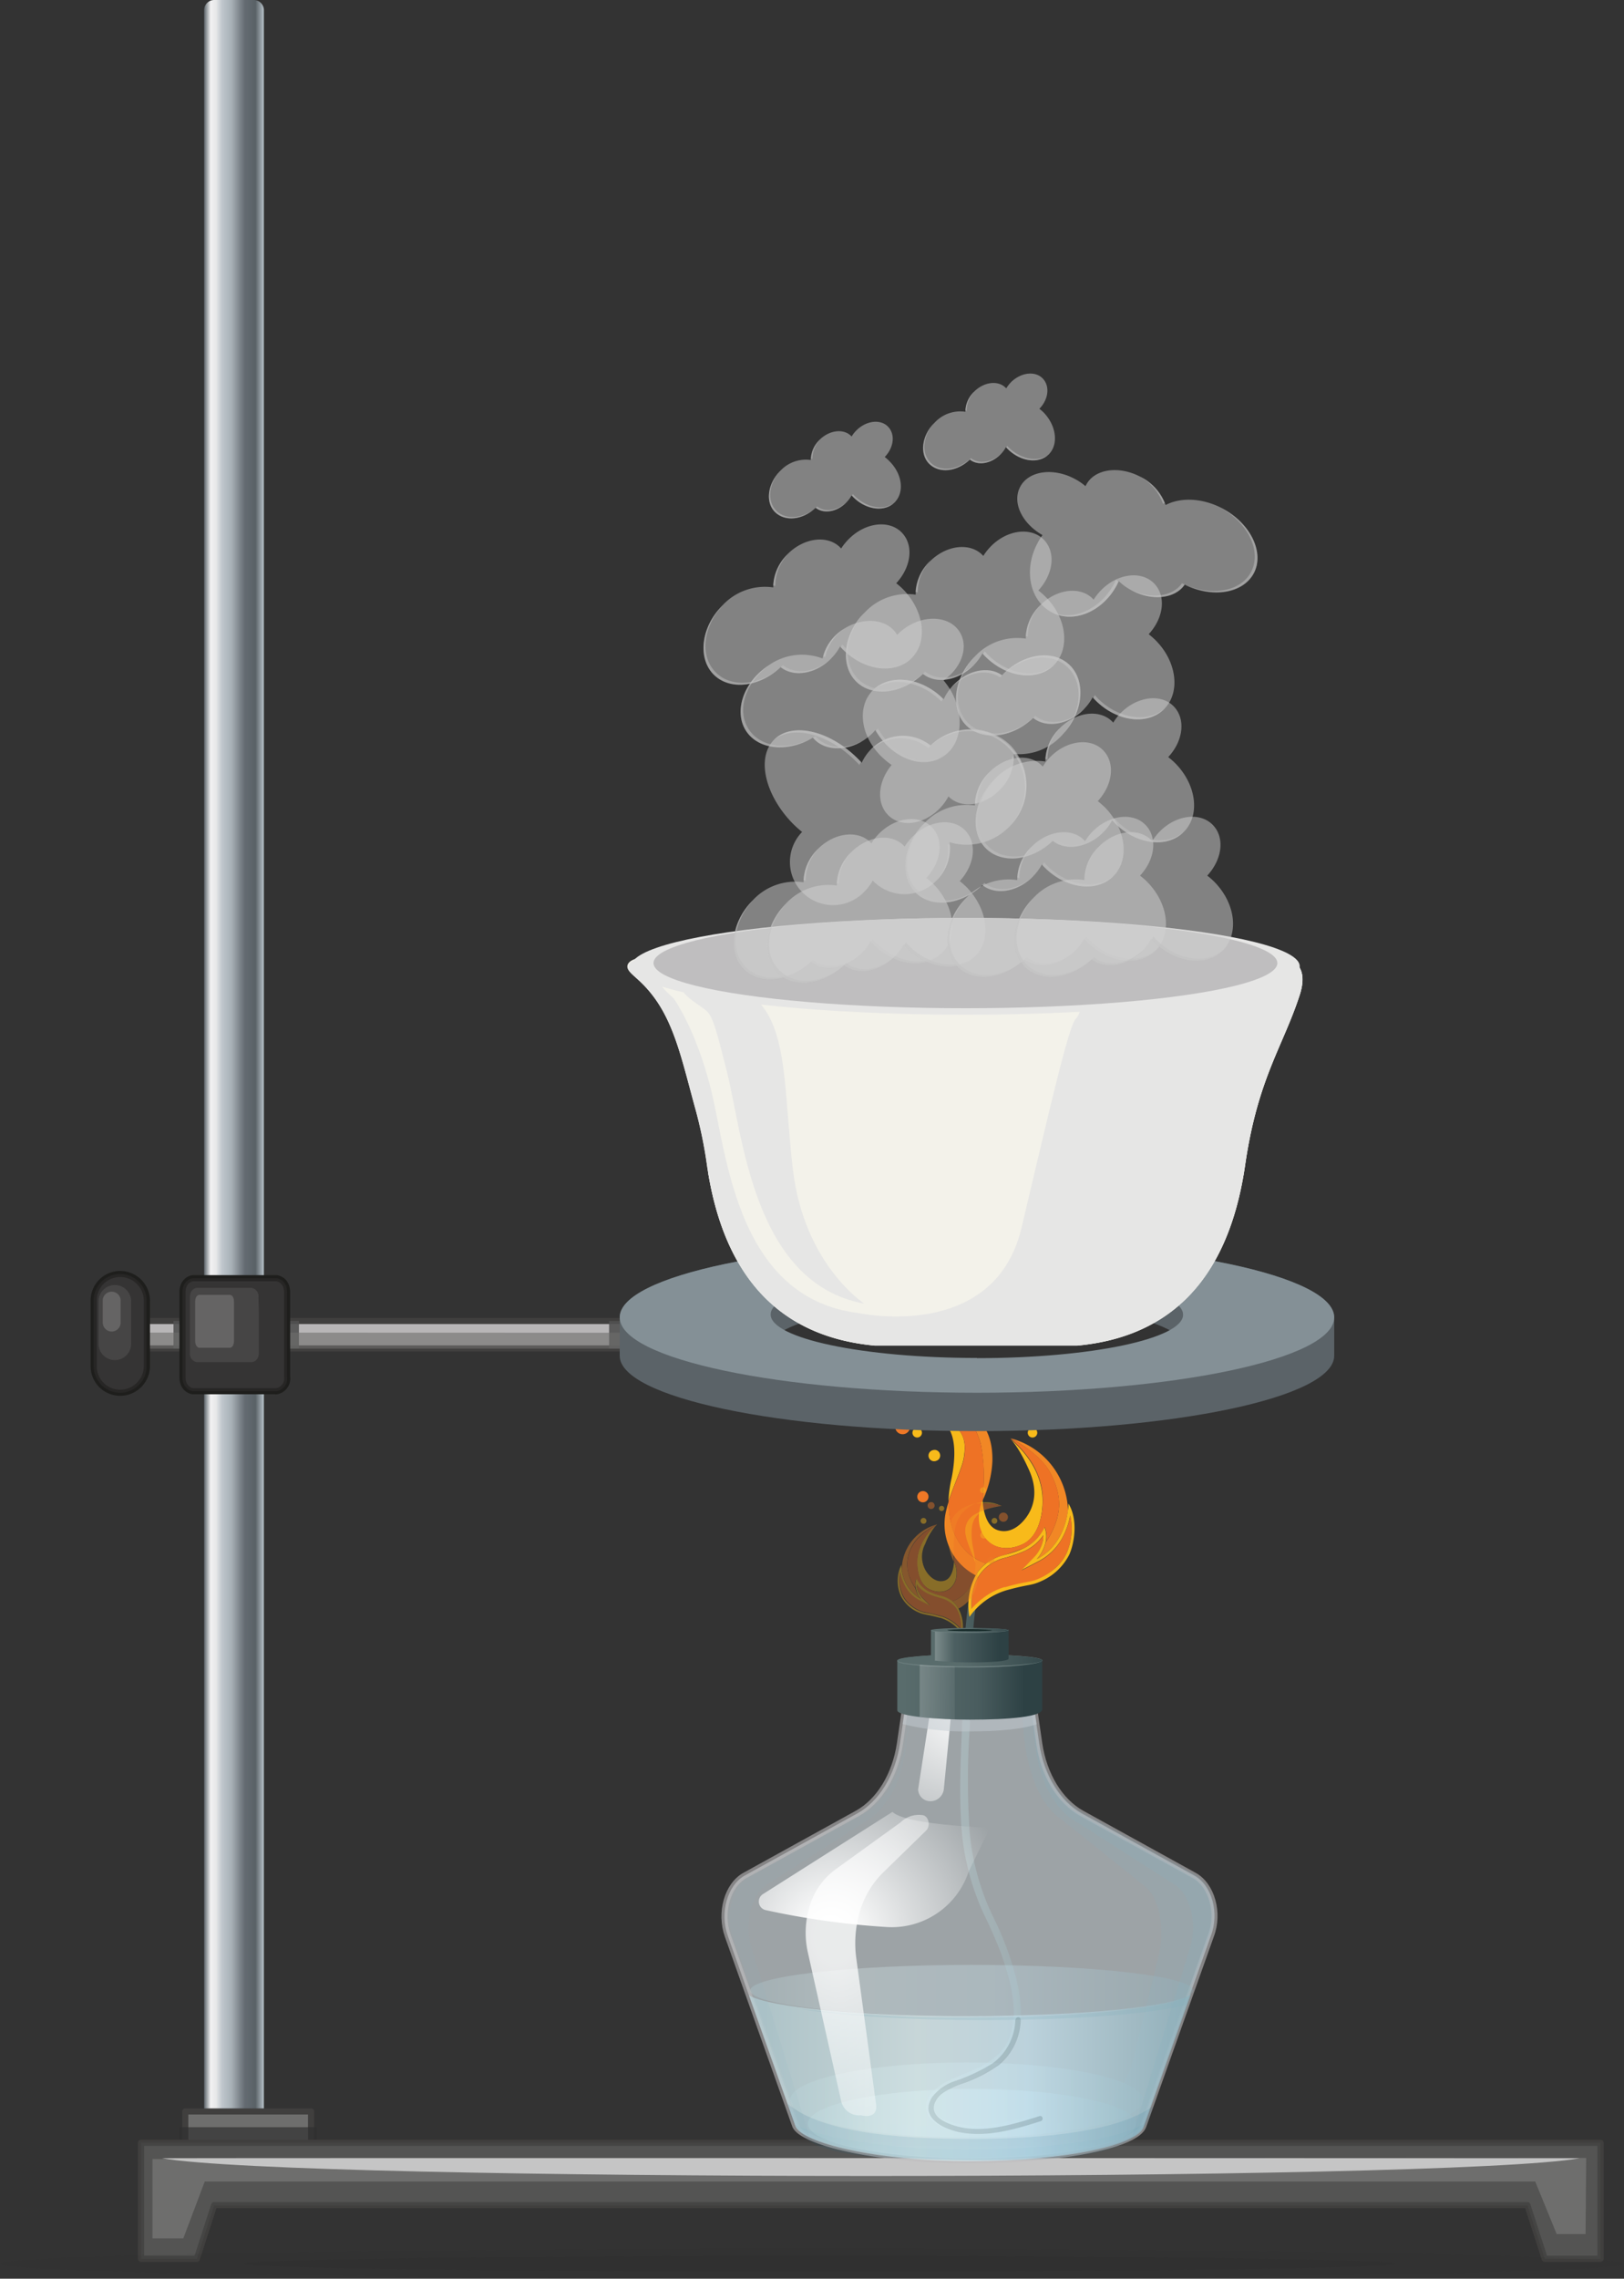 <svg xmlns="http://www.w3.org/2000/svg" xmlns:xlink="http://www.w3.org/1999/xlink" width="1354.998" height="1900" viewBox="0 0 1354.998 1900">
  <rect x="0" y="0" width="1354.998" height="1900" fill="#333333" stroke="none"/>
  <defs>
    <style>
      .a {
        fill: url(#a);
      }

      .ar, .b {
        fill: #6e6e6d;
      }

      .ap, .b {
        stroke: #403f3e;
      }

      .ap, .b, .j {
        stroke-linecap: round;
        stroke-linejoin: round;
      }

      .ap, .as, .b, .j {
        stroke-width: 5.088px;
      }

      .c {
        fill: #2f2f2f;
      }

      .c, .d, .v {
        opacity: 0.68;
      }

      .ac, .af, .ai, .aq, .ar, .at, .au, .ba, .bb, .c, .d, .e, .f, .g, .j, .k, .m, .s, .t, .u, .v, .w, .x, .z {
        isolation: isolate;
      }

      .d {
        fill: #494847;
      }

      .e {
        fill: #fff;
      }

      .ar, .e, .j {
        opacity: 0.6;
      }

      .f, .g {
        fill: #231f20;
      }

      .f {
        opacity: 0.05;
      }

      .an, .g {
        opacity: 0.1;
      }

      .h {
        fill: none;
      }

      .i {
        fill: url(#b);
      }

      .j {
        fill: #e4eef3;
        stroke: #bebdbe;
      }

      .k, .w, .x {
        fill: #87b1bf;
      }

      .k, .m, .y {
        opacity: 0.18;
      }

      .l, .z {
        opacity: 0.78;
      }

      .m {
        fill: #037b97;
      }

      .n {
        fill: #f18725;
      }

      .o {
        fill: #f8ba1a;
      }

      .p {
        fill: #ee7225;
      }

      .q {
        fill: #ef7826;
      }

      .r {
        opacity: 0.43;
      }

      .s {
        opacity: 0.31;
        fill: url(#c);
      }

      .ac, .ba, .bb, .t, .x {
        opacity: 0.5;
      }

      .t {
        fill: url(#d);
      }

      .u {
        opacity: 0.3;
        fill: url(#e);
      }

      .v {
        fill: url(#f);
      }

      .w {
        opacity: 0.25;
      }

      .z {
        fill: url(#g);
      }

      .aa {
        fill: url(#h);
      }

      .ab {
        fill: url(#i);
      }

      .ac {
        fill: #c4cdd2;
      }

      .ad {
        fill: url(#j);
      }

      .ae {
        fill: #6e8080;
      }

      .af, .ai, .al {
        opacity: 0.2;
      }

      .af {
        fill: url(#k);
      }

      .ag {
        fill: url(#l);
      }

      .ah {
        fill: url(#m);
      }

      .ai {
        fill: url(#n);
      }

      .aj {
        fill: url(#o);
      }

      .ak {
        fill: #172b2a;
      }

      .am {
        fill: url(#p);
      }

      .ao {
        fill: #0c5f80;
      }

      .ap {
        fill: #b8b6b7;
      }

      .aq {
        fill: #515151;
        opacity: 0.9;
      }

      .as {
        fill: #464545;
        stroke: #1e1e1c;
        stroke-miterlimit: 10;
      }

      .at {
        fill: #777676;
      }

      .at, .au {
        opacity: 0.64;
      }

      .au {
        fill: #2c2b2b;
      }

      .av {
        fill: #5b6368;
      }

      .aw {
        fill: #849096;
      }

      .ax {
        fill: #f3f2ea;
      }

      .ay {
        fill: #e6e6e5;
      }

      .az {
        fill: #bfbebf;
      }

      .ba {
        fill: #b0b0b0;
      }

      .bb {
        fill: #d2d2d2;
      }
    </style>
    <linearGradient id="a" x1="83.65" y1="4253.754" x2="133.515" y2="4253.754" gradientTransform="translate(86.655 -3364.479)" gradientUnits="userSpaceOnUse">
      <stop offset="0" stop-color="#5c646a"/>
      <stop offset="0.11" stop-color="#f1f1f2"/>
      <stop offset="0.2" stop-color="#e7e8e9"/>
      <stop offset="0.3" stop-color="#bfc6cc"/>
      <stop offset="0.46" stop-color="#a7b0b6"/>
      <stop offset="0.68" stop-color="#646b72"/>
      <stop offset="0.86" stop-color="#596166"/>
      <stop offset="1" stop-color="#b6c1c8"/>
    </linearGradient>
    <linearGradient id="b" x1="774.79" y1="5058.936" x2="867.55" y2="5058.936" gradientTransform="translate(0.006 -3508.017)" gradientUnits="userSpaceOnUse">
      <stop offset="0.04" stop-color="#596c6c"/>
      <stop offset="0.99" stop-color="#2d4144"/>
    </linearGradient>
    <linearGradient id="c" x1="659.286" y1="5259.1" x2="953.695" y2="5259.1" gradientTransform="translate(0.006 -3508.017)" gradientUnits="userSpaceOnUse">
      <stop offset="0.04" stop-color="#b7d3d8"/>
      <stop offset="0.2" stop-color="#dbeef0"/>
      <stop offset="0.55" stop-color="#cae8f5"/>
      <stop offset="1" stop-color="#8eb2bd"/>
    </linearGradient>
    <linearGradient id="d" x1="674.042" y1="5278.894" x2="947.793" y2="5278.894" xlink:href="#c"/>
    <linearGradient id="e" x1="625.906" y1="5167.816" x2="995.521" y2="5167.816" xlink:href="#c"/>
    <linearGradient id="f" x1="624.99" y1="5240.375" x2="993.791" y2="5240.375" gradientTransform="translate(0.006 -3508.017)" gradientUnits="userSpaceOnUse">
      <stop offset="0.04" stop-color="#b7d3d8"/>
      <stop offset="0.38" stop-color="#dbeef0"/>
      <stop offset="0.63" stop-color="#cae8f5"/>
      <stop offset="1" stop-color="#8eb2bd"/>
    </linearGradient>
    <radialGradient id="g" cx="-1732.566" cy="5123.191" r="275.99" gradientTransform="translate(2082.819 -3508.017) scale(0.8 1)" gradientUnits="userSpaceOnUse">
      <stop offset="0.08" stop-color="#fff"/>
      <stop offset="1" stop-color="#fff" stop-opacity="0"/>
    </radialGradient>
    <radialGradient id="h" cx="785.781" cy="4987.051" fx="819.007" r="139.928" gradientTransform="translate(0.006 -3920.381) scale(1 1.07)" xlink:href="#g"/>
    <radialGradient id="i" cx="693.021" cy="5121.258" r="158.094" gradientTransform="translate(0.006 -3508.017)" xlink:href="#g"/>
    <linearGradient id="j" x1="748.687" y1="4917.242" x2="869.65" y2="4917.242" gradientTransform="translate(0.006 -3508.017)" gradientUnits="userSpaceOnUse">
      <stop offset="0.04" stop-color="#596c6c"/>
      <stop offset="0.55" stop-color="#4a5d5f"/>
      <stop offset="0.88" stop-color="#2d4144"/>
    </linearGradient>
    <linearGradient id="k" x1="762.833" y1="4916.95" x2="811.426" y2="4918.324" gradientTransform="translate(0.006 -3508.017)" xlink:href="#g"/>
    <linearGradient id="l" x1="799.367" y1="4892.082" x2="886.886" y2="4896.153" xlink:href="#b"/>
    <linearGradient id="m" x1="776.775" y1="4880.759" x2="841.549" y2="4880.759" gradientTransform="translate(0.006 -3508.017)" gradientUnits="userSpaceOnUse">
      <stop offset="0.04" stop-color="#596c6c"/>
      <stop offset="0.35" stop-color="#4a5d5f"/>
      <stop offset="0.88" stop-color="#2d4144"/>
    </linearGradient>
    <linearGradient id="n" x1="780.031" y1="4880.657" x2="796.161" y2="4880.657" gradientTransform="translate(0.006 -3508.017)" xlink:href="#g"/>
    <linearGradient id="o" x1="803.946" y1="4867.056" x2="850.758" y2="4869.245" xlink:href="#b"/>
    <linearGradient id="p" x1="775.655" y1="5238.75" x2="867.906" y2="5238.75" xlink:href="#b"/>
  </defs>
  <title>YCUZD_230920_3954_iztvaicēšanaAsset 1</title>
  <g>
    <path class="a" d="M220.168,8.446v1770H170.3V8.446A8.447,8.447,0,0,1,178.75,0h32.972a8.446,8.446,0,0,1,8.446,8.446Z"/>
    <rect class="b" x="154.581" y="1760.531" width="104.97" height="35.77"/>
    <rect class="c" x="149.645" y="1773.659" width="114.842" height="22.643"/>
    <polygon class="b" points="1335.358 1786.736 117.742 1786.736 117.742 1883.362 164.198 1883.362 178.648 1838.636 217.421 1838.636 388.335 1838.636 1274.452 1838.636 1288.902 1883.362 1335.358 1883.362 1335.358 1786.736"/>
    <polygon class="b" points="1335.358 1786.736 117.742 1786.736 117.742 1883.362 164.198 1883.362 178.648 1838.636 217.421 1838.636 388.335 1838.636 1274.452 1838.636 1288.902 1883.362 1335.358 1883.362 1335.358 1786.736"/>
    <path class="d" d="M117.742,1786.736v96.676h46.506l14.4-44.573h1095.8l14.45,44.573h46.456v-96.676Zm1205.2,76.069h-24.119l-17.91-43.861H170.863l-17.91,47.423H127.206V1800.22l1196.245-.916Z"/>
    <path class="e" d="M135.144,1799.558c-2.646-.458,1182.863,0,1182.863,0C1206.371,1819.3,246.729,1819.3,135.144,1799.558Z"/>
    <g>
      <ellipse class="f" cx="677.499" cy="1887.534" rx="677.499" ry="12.466"/>
      <ellipse class="g" cx="684.012" cy="1887.534" rx="480.737" ry="6.564"/>
    </g>
    <g>
      <rect class="h" x="452.752" y="1018.106" width="712.863" height="825.262"/>
      <path class="i" d="M810,1324.876c-6.564,33.888-5.8,68.335-6.869,102.732-.916,28.952-2.9,57.7-1.425,86.5a209.787,209.787,0,0,0,19.336,82.226,343.945,343.945,0,0,1,14.806,34.142c6.768,19.59,13.382,42.69,7.989,63.45-6.564,25.441-30.937,31.14-51.849,40.706-11.347,5.088-26.663,18.114-15.926,31.445,8.955,11.093,27.578,13.332,40.705,13.026a185.475,185.475,0,0,0,50.883-10.685c3.969-1.272,2.29-7.531-1.73-6.259a193.316,193.316,0,0,1-45.794,10.177c-10.584.661-48.7-2.035-39.994-20.353,3.867-8.192,13.891-11.55,21.727-14.6,21.116-8.294,41.978-18.063,47.931-42.131,4.478-18.216.56-37.856-4.63-55.462a265.674,265.674,0,0,0-15.621-39.688,203.52,203.52,0,0,1-20.506-72.609,639.8,639.8,0,0,1,0-86.093c1.883-38.264,0-76.934,7.226-114.74C817.07,1322.536,810.76,1320.856,810,1324.876Z"/>
      <path class="j" d="M996.43,1563.82l-93.725-51.7c-18.369-10.176-31.751-32.056-35.618-58.311l-7.174-49.458H758.148l-7.276,49.407c-3.867,26.306-17.351,48.237-35.618,58.311l-93.725,51.7c-14.654,8.039-21.167,31.14-14.3,50.323l56.326,158.5c5.954,13.179,65.028,28.6,145.219,28.6s140.13-13.229,145.167-28.6l56.327-158.4C1017.648,1594.96,1011.033,1571.91,996.43,1563.82Z"/>
      <path class="k" d="M996.43,1562.446,902.705,1510.8c-18.369-10.177-31.751-32.056-35.618-58.363l-7.632-49.508h-9.719l4.783,45.285c2.9,29.817,13.331,54.75,27.731,66.147l73.423,58.769c11.449,9.21,16.537,35.364,11.144,57.243l-21.32,87.06a69.148,69.148,0,0,1-61.059,52.459c-24.016,2.087-50.577,3.257-78.511,3.257-58.719,0-111.331-5.088-146.847-13.28l4.478,12.568c6.105,13.535,65.18,28.8,145.472,28.8s140.181-13.178,145.168-28.6l5.088-14.043h0l51.391-145.626C1017.648,1593.586,1011.033,1570.587,996.43,1562.446Z"/>
      <g class="l">
        <path class="m" d="M807.249,1792.282c-68.182,0-122.117-9.922-143.844-20.658l.305.865c5.953,13.178,65.028,28.6,145.218,28.6s140.181-13.128,145.168-28.545l.712-1.934C935.931,1782.869,879.3,1792.282,807.249,1792.282Z"/>
      </g>
      <path class="n" d="M755.451,1174.519a138.6,138.6,0,0,1,24.424,5.749A43.155,43.155,0,0,0,755.451,1174.519Z"/>
      <path class="o" d="M790.2,1171.313h0a48.436,48.436,0,0,0-34.7,3.206A87.9,87.9,0,0,1,790.2,1171.313Z"/>
      <path class="n" d="M876.093,1227.691c9.057,16.944,8.6,29.1,5.6,39.434a65.3,65.3,0,0,1-9.158,18.826,31.105,31.105,0,0,1-7.429,14.044c19.03-9.821,24.372-29.309,25.95-39.587a9.033,9.033,0,0,0,0-1.628,64.063,64.063,0,0,0-47.779-59.482S866.985,1211,876.093,1227.691Z"/>
      <path class="n" d="M818.24,1203.725a143.651,143.651,0,0,1,2.035,39.841,41.673,41.673,0,0,0,0,6.666,85.728,85.728,0,0,0,7.734-32.107c.56-27.222-13.28-40.706-31.852-45.794a44.2,44.2,0,0,0-5.75-1.221C808.42,1177.165,814.831,1192.429,818.24,1203.725Z"/>
      <path class="n" d="M809.03,1296.077A48.241,48.241,0,0,1,793,1267.583a72.8,72.8,0,0,1-1.323-15.927,66.951,66.951,0,0,0-1.933,6.717,47.828,47.828,0,0,0,24.373,55.156h0a34.89,34.89,0,0,1,8.6-9.922A43.683,43.683,0,0,1,809.03,1296.077Z"/>
      <path class="o" d="M792.29,1185.916a66.807,66.807,0,0,0-12.466-5.6,36.421,36.421,0,0,1,10.99,9.668c8.854,11.855,4.529,35.618,3.155,42.538a101.182,101.182,0,0,0-2.6,19.182c4.223-12.822,11.754-28.8,12.823-36.533C805.621,1205.913,806.486,1194.312,792.29,1185.916Z"/>
      <path class="o" d="M853.858,1287.325c14.857-7.48,17.707-30.987,15.264-45.235s-10.176-28.239-26.255-42.537c.458.458,7.022,6.513,15.875,26.51,9.261,20.76.967,34.193-2.035,38.518s-12.11,15.264-24.373,11.245c-9.413-3.1-12.11-16.385-12.517-25.442a34.2,34.2,0,0,0-2.7,22.9C822.209,1290.785,838.949,1294.652,853.858,1287.325Z"/>
      <path class="p" d="M809.03,1296.077a44.308,44.308,0,0,0,13.688,7.683,38.489,38.489,0,0,1,9.311-5.343,223.006,223.006,0,0,0,22.694-7.734,37.1,37.1,0,0,0,16.944-17.351,21.062,21.062,0,0,1,.915,12.517,63.08,63.08,0,0,0,9.159-18.775c3.053-10.177,3.511-22.49-5.546-39.434s-33.124-28.342-33.124-28.342h0c16.282,14.349,23.914,28.342,26.255,42.487s-.56,37.653-15.265,45.285-31.6,3.664-36.482-14.043a34.2,34.2,0,0,1,2.7-22.9,36,36,0,0,1,0-6.615,133.144,133.144,0,0,0-2.035-39.892c-3.46-11.3-9.82-26.509-28.036-32.259a88.27,88.27,0,0,0-34.753,3.206,42.743,42.743,0,0,1,24.424,5.8,70.068,70.068,0,0,1,12.466,5.546c14.145,8.447,13.331,20.353,12.008,29.258-1.068,7.734-8.65,23.66-12.873,36.533a72.275,72.275,0,0,0,1.323,15.876A48.442,48.442,0,0,0,809.03,1296.077Z"/>
      <path class="p" d="M866.273,1302.183l-13.84,7.174,10.838-11.143a29.557,29.557,0,0,0,6.767-12.772,19.843,19.843,0,0,0,.407-5.088,36.833,36.833,0,0,1-14.857,12.619,85.876,85.876,0,0,1-12.619,4.783l-3.358.967-2.8.763c-1.374.407-2.748.916-4.121,1.475a35.622,35.622,0,0,0-8.65,5.089,32.151,32.151,0,0,0-7.938,9.057,46.15,46.15,0,0,0-5.394,26.611,50.98,50.98,0,0,1,3.918-4.172,63.861,63.861,0,0,1,9.668-7.633,56,56,0,0,1,13.382-6.055h.814c9.159-2.493,14.247-3.46,17.962-4.274a57.067,57.067,0,0,0,5.8-1.221,48.589,48.589,0,0,0,5.089-1.984,50.912,50.912,0,0,0,12.924-8.7,38.788,38.788,0,0,0,9.82-12.924,52.309,52.309,0,0,0,4.172-19.488,49.362,49.362,0,0,0-1.221-11.6,64.662,64.662,0,0,1-6.106,17.707A47.52,47.52,0,0,1,866.273,1302.183Z"/>
      <path class="o" d="M891.46,1253.692a42.847,42.847,0,0,1-.56,6.767c-1.425,10.176-6.767,29.715-25.848,39.536a31.5,31.5,0,0,0,7.378-14.044,21.678,21.678,0,0,0-.916-12.568,37.451,37.451,0,0,1-16.944,17.4,89.789,89.789,0,0,1-12.314,4.63l-6.055,1.679a43.873,43.873,0,0,0-4.375,1.425,39.11,39.11,0,0,0-9.261,5.343,34.785,34.785,0,0,0-8.6,9.871,53.267,53.267,0,0,0-5.088,34.447,57.949,57.949,0,0,1,29.664-21.828l.763-.255c14.756-4.121,18.928-4.121,23.762-5.546a41.986,41.986,0,0,0,5.5-2.086,47.836,47.836,0,0,0,23.711-22.439C896.9,1285.341,899.245,1266.209,891.46,1253.692Zm-80.8,87.874a46.968,46.968,0,0,1,5.394-26.612,33.828,33.828,0,0,1,7.938-9.057,35.852,35.852,0,0,1,8.7-5.088,39.544,39.544,0,0,1,4.121-1.476l2.8-.712,3.358-1.018a91.582,91.582,0,0,0,12.619-4.732,37.951,37.951,0,0,0,14.857-12.771,20.308,20.308,0,0,1-.407,5.088,29.157,29.157,0,0,1-6.818,12.771L852.382,1309.1l13.84-7.175a47.52,47.52,0,0,0,20.658-20.607,64.527,64.527,0,0,0,6.055-17.707,46.853,46.853,0,0,1,1.272,11.6,51.887,51.887,0,0,1-4.07,19.386,38.263,38.263,0,0,1-9.871,13.077,50.894,50.894,0,0,1-12.721,8.243,39.79,39.79,0,0,1-5.088,1.984c-1.934.509-3.867.916-5.8,1.272A167.273,167.273,0,0,0,838.7,1323.4h-.814a53.942,53.942,0,0,0-13.383,6.105,60.528,60.528,0,0,0-9.667,7.582,38.439,38.439,0,0,0-4.02,4.121Z"/>
      <path class="o" d="M835.845,1174.366a3.562,3.562,0,1,0,4.332,2.57l-.007-.026h0a3.561,3.561,0,0,0-4.325-2.391"/>
      <path class="q" d="M751.33,1183.728a6.207,6.207,0,1,0,7.734,4.224h0a6.208,6.208,0,0,0-7.689-4.237l-.045.013h0"/>
      <path class="o" d="M860.218,1190.9a3.969,3.969,0,1,0,5.088,2.7h0a3.918,3.918,0,0,0-4.787-2.79c-.1.027-.2.058-.3.093h0"/>
      <path class="o" d="M764,1190.9a3.959,3.959,0,1,0,.2-.062c-.067.019-.134.04-.2.062h0"/>
      <path class="o" d="M779.62,1149.434a3.969,3.969,0,0,0-2.758,4.888c.019.067.039.134.061.2a3.969,3.969,0,1,0,2.7-5.088h0"/>
      <path class="q" d="M849.736,1169.278a4.686,4.686,0,1,0,5.8,3.215l0-.01h0a4.63,4.63,0,0,0-5.726-3.176l-.075.022h0"/>
      <path class="q" d="M768.731,1243.464a4.681,4.681,0,1,0,5.8,3.206h0a4.682,4.682,0,0,0-5.791-3.209l-.01,0"/>
      <path class="o" d="M778.5,1209.119a4.681,4.681,0,0,0,1.778,9.192,4.743,4.743,0,0,0,.817-.237,4.579,4.579,0,0,0,3.187-5.638c-.01-.037-.021-.075-.033-.112h0a4.63,4.63,0,0,0-5.7-3.219l-.047.014"/>
      <g class="r">
        <path class="n" d="M835.693,1255.676a84.659,84.659,0,0,0-15.265,3.562A26.309,26.309,0,0,1,835.693,1255.676Z"/>
        <path class="o" d="M814.119,1253.692h0a29.965,29.965,0,0,1,21.421,1.984A54.434,54.434,0,0,0,814.119,1253.692Z"/>
        <path class="n" d="M761.4,1288.393a30.534,30.534,0,0,0-3.256,24.373,38.972,38.972,0,0,0,5.648,11.6,19.9,19.9,0,0,0,4.528,8.752,32.208,32.208,0,0,1-15.926-24.373v-1.068a39.486,39.486,0,0,1,29.461-36.585S767.052,1277.963,761.4,1288.393Z"/>
        <path class="n" d="M797.073,1273.638a86.074,86.074,0,0,0-1.272,24.627,21.617,21.617,0,0,1,0,4.07,53.417,53.417,0,0,1-4.732-19.742c-.356-16.791,8.192-24.983,19.59-28.138a28.53,28.53,0,0,1,3.51-.713A26.764,26.764,0,0,0,797.073,1273.638Z"/>
        <path class="n" d="M802.823,1330.473a29.31,29.31,0,0,0,9.871-17.5,42.262,42.262,0,0,0,.814-9.821,38.888,38.888,0,0,1,1.17,4.173,29.359,29.359,0,0,1-14.959,33.938h0a20.4,20.4,0,0,0-5.088-6.106A26.2,26.2,0,0,0,802.823,1330.473Z"/>
        <path class="o" d="M813.05,1262.647a43.078,43.078,0,0,1,7.683-3.409,21.669,21.669,0,0,0-6.767,5.953c-5.445,7.225-2.8,22.083-1.934,26.154a65.858,65.858,0,0,1,1.578,11.8c-2.646-7.887-7.226-17.707-7.938-22.439A15.519,15.519,0,0,1,813.05,1262.647Z"/>
        <path class="o" d="M775.143,1324.978c-9.159-4.63-10.94-19.081-9.515-27.884a44.012,44.012,0,0,1,16.129-26.153,51.847,51.847,0,0,0-9.769,16.282,22.948,22.948,0,0,0,1.272,23.762c1.832,2.646,7.48,9.363,15.01,6.92,5.8-1.933,7.429-10.176,7.683-15.672a21.012,21.012,0,0,1,1.68,14.1C794.631,1327.268,784.3,1329.608,775.143,1324.978Z"/>
        <path class="p" d="M802.823,1330.473a25.894,25.894,0,0,1-8.4,4.732,24.327,24.327,0,0,0-5.7-3.256,135.833,135.833,0,0,1-13.992-4.783,22.744,22.744,0,0,1-10.177-10.635,12.926,12.926,0,0,0-.56,7.734,40.231,40.231,0,0,1-5.851-11.5,30.173,30.173,0,0,1,3.46-24.271c5.6-10.176,20.353-17.452,20.353-17.452h0a44.317,44.317,0,0,0-16.13,26.153c-1.475,8.7.3,23.152,9.515,27.884s19.437,2.239,22.439-8.7a21.067,21.067,0,0,0-1.679-14.095,21.617,21.617,0,0,0,0-4.07,82.717,82.717,0,0,1,1.272-24.627,26.712,26.712,0,0,1,17.249-19.844,55.15,55.15,0,0,1,21.422,1.933,26.3,26.3,0,0,0-15.01,3.613,40.123,40.123,0,0,0-7.684,3.409,15.724,15.724,0,0,0-7.429,18.012c.662,4.732,5.089,14.6,7.938,22.49a45.762,45.762,0,0,1-.814,9.821A29.307,29.307,0,0,1,802.823,1330.473Z"/>
        <path class="p" d="M767.459,1334.289l8.549,4.325-6.666-6.818a17.955,17.955,0,0,1-4.172-7.886,11.453,11.453,0,0,1-.306-3.206,23.67,23.67,0,0,0,9.159,7.734,55.244,55.244,0,0,0,7.785,2.9l2.086.611,1.679.458a26.3,26.3,0,0,1,7.938,3.969,20.341,20.341,0,0,1,5.088,5.546,28.649,28.649,0,0,1,3.308,16.384c-.764-.916-1.578-1.73-2.392-2.544a34.916,34.916,0,0,0-5.953-4.681,33.476,33.476,0,0,0-8.243-3.766h-.509c-5.6-1.475-8.752-2.086-11.041-2.6a32.289,32.289,0,0,1-3.562-.763,24.337,24.337,0,0,1-3.206-1.221,30.528,30.528,0,0,1-7.835-5.088,23.606,23.606,0,0,1-6.106-8.091,31.364,31.364,0,0,1-2.595-12.008,28.678,28.678,0,0,1,.763-7.174,40.716,40.716,0,0,0,3.714,10.889A29.717,29.717,0,0,0,767.459,1334.289Z"/>
        <path class="o" d="M751.533,1330.524a29.31,29.31,0,0,0,14.553,13.789,21.1,21.1,0,0,0,3.409,1.272c2.951.916,5.546.916,14.6,3.358h.509a35.624,35.624,0,0,1,18.216,13.433,32.108,32.108,0,0,0-3.155-21.218,20.773,20.773,0,0,0-5.088-6.106,25.451,25.451,0,0,0-5.7-3.256,28.148,28.148,0,0,0-2.7-.916l-3.714-1.018a64.732,64.732,0,0,1-7.582-2.9,22.849,22.849,0,0,1-10.176-10.685,13.02,13.02,0,0,0-.56,7.734,19.329,19.329,0,0,0,4.172,9.108A31.651,31.651,0,0,1,752.4,1308.8a28.693,28.693,0,0,1-.305-4.172A30.988,30.988,0,0,0,751.533,1330.524Zm50.119,28.036c-.763-.865-1.628-1.73-2.493-2.544a40.753,40.753,0,0,0-5.953-4.681,32.542,32.542,0,0,0-8.243-3.715h-.509a102.437,102.437,0,0,0-11.041-2.595,14.875,14.875,0,0,1-3.562-.763,33.588,33.588,0,0,1-3.155-1.221,30.551,30.551,0,0,1-7.836-5.088,23.774,23.774,0,0,1-6.055-7.938,32.008,32.008,0,0,1-2.493-11.957,28.455,28.455,0,0,1,.763-7.175,38.889,38.889,0,0,0,3.766,10.889,29.054,29.054,0,0,0,12.618,12.721l8.549,4.325L769.291,1332a18.574,18.574,0,0,1-4.172-7.836,14.506,14.506,0,0,1-.255-3.308,22.376,22.376,0,0,0,9.159,7.836,53.038,53.038,0,0,0,7.785,2.9l2.035.61,1.73.458a25.424,25.424,0,0,1,7.887,3.969,19.726,19.726,0,0,1,5.088,5.546,29.053,29.053,0,0,1,3.308,16.384Z"/>
        <path class="o" d="M786.235,1255.625a2.191,2.191,0,0,1-1.17,4.223h0a2.238,2.238,0,0,1-1.527-2.7h0a2.188,2.188,0,0,1,2.646-1.476"/>
        <path class="q" d="M838.237,1261.375a3.816,3.816,0,1,1-4.732,2.6h0a3.765,3.765,0,0,1,4.634-2.624l.1.029h0"/>
        <path class="o" d="M771.225,1265.751a2.493,2.493,0,0,1,1.679,3.053,2.442,2.442,0,0,1-3.045,1.63l-.008,0a2.442,2.442,0,0,1-1.679-3h0a2.493,2.493,0,0,1,3.053-1.679h0"/>
        <path class="o" d="M830.452,1265.751a2.447,2.447,0,0,1-1.425,4.681h0a2.392,2.392,0,0,1-1.642-2.957l.014-.045a2.442,2.442,0,0,1,3-1.679h0"/>
        <path class="o" d="M820.835,1240.259a2.392,2.392,0,0,1,1.642,2.957l-.014.045a2.442,2.442,0,0,1-3,1.679,2.493,2.493,0,0,1-1.679-3.053,2.443,2.443,0,0,1,3.045-1.631l.008,0h0"/>
        <path class="q" d="M777.687,1252.521a2.908,2.908,0,1,1-1.578,5.6,2.951,2.951,0,0,1-2.035-3.561h0a2.9,2.9,0,0,1,3.562-1.985h0"/>
        <path class="q" d="M827.551,1298.112a2.907,2.907,0,0,1-1.577,5.6,2.951,2.951,0,0,1-2.035-3.562h0a2.85,2.85,0,0,1,3.53-1.943l.032.01"/>
        <path class="o" d="M821.6,1277.148a2.908,2.908,0,1,1-3.562,2.036h0a2.85,2.85,0,0,1,3.531-1.943l.031.009"/>
      </g>
      <ellipse class="s" cx="806.486" cy="1751.016" rx="147.203" ry="31.293"/>
      <ellipse class="t" cx="810.913" cy="1770.809" rx="136.874" ry="29.054"/>
      <ellipse class="u" cx="810.709" cy="1659.733" rx="184.805" ry="21.371"/>
      <path class="v" d="M808.521,1681.053c-90.977,0-166.741-7.429-183.532-17.249l38.975,109.6c5.954,13.178,65.028,28.6,145.219,28.6s140.13-13.178,145.167-28.6l39.434-110.822C981.522,1673.013,903.265,1681.053,808.521,1681.053Z"/>
      <path class="w" d="M667.475,1675c33.277,5.648,89.4,9.362,153.156,9.362,75.663,0,140.639-5.088,169.286-12.771l2.8-7.887c-12.263,10.177-90.52,18.47-185.212,18.47A1171.616,1171.616,0,0,1,667.475,1675Z"/>
      <g class="r">
        <path class="x" d="M994.242,1564.685l-93.623-51.7c-18.369-10.176-31.751-32.055-35.618-58.311l-7.582-49.508h-.254l6.818,51.594c3.358,27.375,15.265,50.221,31.853,60.805L980.1,1571.4c13.178,8.447,19.03,32.463,12.873,52.511l-48.287,157.227a16.342,16.342,0,0,0,7.378-7.734l56.326-158.346C1015.358,1595.825,1008.846,1572.775,994.242,1564.685Z"/>
      </g>
      <g class="y">
        <path class="x" d="M625.854,1564.685l93.725-51.7c18.369-10.176,31.751-32.055,35.618-58.311l7.581-49.559h0l-6.869,51.645c-3.307,27.375-15.265,50.221-31.8,60.754L639.795,1571.4c-13.127,8.447-19.03,32.413-12.822,52.511l48.287,157.227a16.335,16.335,0,0,1-7.377-7.734l-56.378-158.346C604.483,1595.825,611.047,1572.775,625.854,1564.685Z"/>
      </g>
      <path class="z" d="M751.33,1519.552l-54.241,39.18a59.071,59.071,0,0,0-22.388,33.735h0a74.742,74.742,0,0,0-.814,34.854l27.832,124.052a15.265,15.265,0,0,0,16.639,12.364s15.265,4.325,12.415-10.431L714.44,1632.715a92.245,92.245,0,0,1,1.323-32.361h0a76.677,76.677,0,0,1,20.353-38.315l36.533-35.618c4.325-4.274,1.934-13.025-3.612-13.025A21.673,21.673,0,0,0,751.33,1519.552Z"/>
      <path class="aa" d="M766.289,1490.4l13.637-88.18,16.129,1.578-8.548,87.925a11.347,11.347,0,0,1-11.3,10.176h0a10.176,10.176,0,0,1-10.176-10.176A4.731,4.731,0,0,0,766.289,1490.4Z"/>
      <path class="ab" d="M826.076,1523.928s-70.37-2.188-81.412-13.178l-108.125,68.589a7.328,7.328,0,0,0,1.883,13.23h0a662.326,662.326,0,0,0,100.492,14.145,67.623,67.623,0,0,0,69.353-46.3Z"/>
      <path class="ac" d="M865,1437.632l-5.088-33.278H758.148l-5.088,33.176a217.582,217.582,0,0,0,55.97,6.106C832.538,1443.636,853.044,1441.855,865,1437.632Z"/>
      <path class="ad" d="M869.58,1384.459h-120.9v41.622c0,5.088,34.6,7.785,60.448,7.785,33.43,0,60.5-2.493,60.5-8.7C869.682,1425.013,869.58,1384.459,869.58,1384.459Z"/>
      <path class="ae" d="M869.682,1384.459c0,3-27.12,5.954-60.5,5.954s-60.5-2.443-60.5-5.5,27.069-5.444,60.5-5.444S869.682,1381.457,869.682,1384.459Z"/>
      <path class="af" d="M767.358,1431.627c8.5,1.069,19.03,1.73,29.206,2.036v-47.677H767.358Z"/>
      <ellipse class="ag" cx="809.183" cy="1384.459" rx="60.499" ry="4.987"/>
      <path class="ah" d="M841.493,1359.222H776.771v24.016c0,1.985,18.572,2.9,32.361,2.9,17.911,0,32.412-.916,32.412-3.257Z"/>
      <path class="ai" d="M780.027,1384.612c4.681.56,10.482.916,16.13,1.119v-26.306h-16.13Z"/>
      <path class="ae" d="M841.544,1359.273c0,1.068-14.45,2.239-32.361,2.239s-32.361-.866-32.361-1.934,14.45-1.934,32.361-1.934S841.544,1358.153,841.544,1359.273Z"/>
      <ellipse class="aj" cx="809.183" cy="1359.222" rx="32.361" ry="1.832"/>
      <ellipse class="ae" cx="809.183" cy="1359.018" rx="18.776" ry="0.916"/>
      <ellipse class="ak" cx="809.183" cy="1359.222" rx="18.776" ry="0.916"/>
      <g class="al">
        <path class="am" d="M847.141,1684.208a46.5,46.5,0,0,1-18.979,36.279,150.911,150.911,0,0,1-30.529,14.45,39.836,39.836,0,0,0-19.844,13.535c-10.635,16.639,8.344,26.357,22.388,29.309,22.948,4.732,46.506-2.29,68.233-9.159,2.646-.865,1.527-5.088-1.17-4.173-24.22,7.633-53.528,16.842-78.105,5.089-8.039-3.817-13.382-10.177-7.632-19.03a19.191,19.191,0,0,1,4.834-5.089,65,65,0,0,1,15.264-7.581,118.556,118.556,0,0,0,32.056-16.13,50.884,50.884,0,0,0,18.013-37.6c0-2.8-4.122-2.8-4.325,0Z"/>
      </g>
      <g class="an">
        <path class="ao" d="M809.539,1783.479c-67.572,0-125.883-6.818-152.647-29.511,10.176,38.976,25.187,45.794,152.647,47.168,110.364,1.475,144.913-9.719,152.647-45.184C934.812,1776.1,876.755,1783.479,809.539,1783.479Z"/>
      </g>
    </g>
    <g>
      <path class="ap" d="M569.883,1112.9c0,6.36-8.09,11.449-18.063,11.449H106.446c-10.176,0-18.063-5.089-18.063-11.449h0c0-6.36,8.09-11.449,18.063-11.449H552.023C562,1101.451,569.883,1106.54,569.883,1112.9Z"/>
      <rect class="aq" x="144.76" y="1101.451" width="104.665" height="22.897"/>
      <path class="aq" d="M552.023,1101.451h-43.81v23.05h43.81c10.177,0,18.063-5.088,18.063-11.448S562.047,1101.451,552.023,1101.451Z"/>
      <path class="ar" d="M88.688,1111.119a5.079,5.079,0,0,0-.305,1.781c0,6.513,8.294,11.6,18.063,11.6H552.023c10.177,0,18.063-5.088,18.063-11.448a10.035,10.035,0,0,0-.305-1.781Z"/>
      <path class="as" d="M122.576,1139.206a22.338,22.338,0,0,1-22.338,22.083h0a22.083,22.083,0,0,1-22.083-22.083h0v-54.851a22.083,22.083,0,0,1,22.083-22.083h0a22.338,22.338,0,0,1,22.338,22.083Z"/>
      <path class="at" d="M100.645,1102.825a7.479,7.479,0,0,1-7.428,7.429h0a7.48,7.48,0,0,1-7.48-7.429v-18.368a7.429,7.429,0,0,1,7.428-7.429h.052a7.429,7.429,0,0,1,7.428,7.429h0Z"/>
      <path class="au" d="M100.238,1062.272a22.083,22.083,0,0,0-22.083,22.083h0v54.851a22.083,22.083,0,0,0,44.166,0v-54.851A22.235,22.235,0,0,0,100.238,1062.272Zm9.159,57.395a13.585,13.585,0,1,1-27.12,0v-33.786a13.585,13.585,0,1,1,27.12,0Z"/>
      <path class="as" d="M230.853,1065.783H160.839s-8.6.865-8.6,12.11v70.065c0,11.143,8.6,12.059,8.6,12.059h70.014a10.735,10.735,0,0,0,8.7-12.059v-70.065C239.554,1066.648,230.853,1065.783,230.853,1065.783Z"/>
      <path class="au" d="M230.853,1065.783H160.839s-8.6.865-8.6,12.11v70.065c0,11.143,8.6,12.059,8.6,12.059h70.014a10.735,10.735,0,0,0,8.7-12.059v-70.065C239.554,1066.648,230.853,1065.783,230.853,1065.783ZM216,1094.582v33.227c0,7.428-5.7,7.937-5.7,7.937h-46.15a7.072,7.072,0,0,1-5.7-7.937V1081.76c0-7.429,5.7-7.938,5.7-7.938h45.794a7.073,7.073,0,0,1,5.7,7.938Z"/>
      <path class="at" d="M192.081,1079.674H166.029s-3.2.356-3.2,5.648v32.768c0,5.088,3.2,5.7,3.2,5.7h26.052s3.155-.407,3.155-5.7v-32.768C195.236,1080.03,192.081,1079.674,192.081,1079.674Z"/>
      <g>
        <path class="av" d="M815.136,1035.61c-164.5,0-298.069,28.138-298.069,62.839v32c0,34.7,133.465,62.84,298.069,62.84s298.069-28.036,298.069-62.84v-32C1113.205,1063.748,979.741,1035.61,815.136,1035.61Zm0,122.728c-95.048,0-172.135-16.232-172.135-36.279s77.087-36.279,172.135-36.279,171.983,16.231,171.983,36.279-77.036,36.279-172.135,36.279Z"/>
        <path class="aw" d="M815.136,1035.61c-164.5,0-298.069,28.138-298.069,62.839s133.465,62.84,298.069,62.84,298.069-28.087,298.069-62.84S979.741,1035.61,815.136,1035.61Zm0,96.676C720.088,1132.286,643,1116,643,1096.007s77.087-36.228,172.135-36.228,171.983,16.384,171.983,36.432-76.884,36.228-171.983,36.228Z"/>
      </g>
    </g>
    <g>
      <g>
        <path class="ax" d="M1045.939,798.243H582.909c-29.461-2.391-58.26-2.442-59.431,7.175-.661,5.6,8.905,8.8,20.913,24.423,18.725,24.22,25.441,56.887,35.618,94.031a368.893,368.893,0,0,1,9.871,47.575c10.482,72.1,44.42,141.657,140.028,150.51H898.889c95.709-8.853,129.546-78.359,140.028-150.51s31.5-98.661,45.489-141.657S1045.939,798.243,1045.939,798.243Z"/>
        <path class="ay" d="M1045.939,798.243H582.909c-27.222-1.882-57.8-1.933-58.922,7.836-.611,5.546,8.65,8.6,20.353,23.66,18.623,23.762,25.085,56.225,35.618,94.031a368.893,368.893,0,0,1,9.871,47.575c10.482,72.1,44.42,141.657,140.028,150.51h168.93c95.71-8.853,129.546-78.359,140.028-150.51s31.5-98.661,45.489-141.656S1045.939,798.243,1045.939,798.243ZM897.82,849.126c-6.157,5.7-22.744,78.715-45.489,174.526s-135.652,71.236-135.652,71.236C614.2,1082.523,606.366,961.118,593.34,908.963s-31.547-76.832-31.547-76.832q-14.1-12.313-13.077-18.165c1.068-6.106,14.45-7.022,40.248-2.748h279.09c42.029-1.882,35.923,32.26,29.766,37.959Z"/>
        <path class="ay" d="M1045.939,798.243h-45.794l5.546.611s35.617,4.732,25.441,35.109c0,0-35.618,80.648-45.54,129.953s-37.6,144.2-177.579,142.471c0,0-97.135,11.347-147.865-20.913S597.716,997.3,591.61,979.028a16.616,16.616,0,0,0-.916-2.187c11.4,70.115,45.794,136.517,139.163,145.167H898.838c95.709-8.854,129.546-78.359,140.028-150.561s31.5-98.61,45.489-141.606S1045.939,798.243,1045.939,798.243Z"/>
        <path class="ay" d="M602.092,821.6c-21.676-3.256-32.87-2.7-33.481,1.578-.458,2.849,3.714,7.428,12.466,13.585,13.077,9.21,12.263,4.783,25.441,56.887S628.4,1070.108,721.156,1087c0,0-49.864-32.209-59.481-110.975S660.708,828.264,602.092,821.6Z"/>
      </g>
      <ellipse class="ay" cx="805.519" cy="805.723" rx="278.937" ry="40.35"/>
      <ellipse class="az" cx="805.519" cy="803.026" rx="260.263" ry="37.653"/>
      <g>
        <g>
          <path class="ba" d="M670.427,733.877a39.33,39.33,0,0,1,12.008-25.747l.814-.763a38.111,38.111,0,0,0-11.042,26.866Z"/>
          <path class="ba" d="M719.579,794.325l-.865.916c-12.924,12.873-31.191,15.672-42.08,6.971-17.707,16.842-42.537,19.641-55.97,6.106s-10.635-39.434,7.174-57.243l1.069-1.017c-17.148,17.757-20.353,42.842-6.462,56.479s38.365,10.736,55.97-6.106C689.05,809.03,706.757,806.384,719.579,794.325Z"/>
          <path class="ba" d="M785.93,794.681c-13.789,13.84-39.434,10.635-57.243-7.174l-1.934-2.035c.509-.764.916-1.578,1.323-2.341a34.835,34.835,0,0,0,2.443,2.6c17.4,17.453,42.283,20.913,56.326,8.09Z"/>
        </g>
        <path class="bb" d="M785.93,794.681c-13.789,13.84-39.434,10.635-57.243-7.174-.814-.865-1.628-1.73-2.391-2.646a42.73,42.73,0,0,1-7.582,10.177c-12.924,12.924-31.191,15.671-42.08,7.021-17.707,16.792-42.537,19.641-55.97,6.106s-10.635-39.485,7.174-57.242a48.184,48.184,0,0,1,42.64-15.265,38.566,38.566,0,0,1,12.008-27.833c13.585-13.585,33.175-16.028,43.759-5.5l.814.916a44.53,44.53,0,0,1,6.513-8.294c13.585-13.535,33.175-16.028,43.759-5.445s8.192,29-4.376,42.538a61.792,61.792,0,0,1,5.851,5.088C796.564,755.146,799.77,780.841,785.93,794.681Z"/>
      </g>
      <g>
        <g>
          <path class="ba" d="M698.107,736.574a39.432,39.432,0,0,1,12.008-25.747l.865-.814a38.215,38.215,0,0,0-11.042,26.866C699.328,736.879,698.768,736.625,698.107,736.574Z"/>
          <path class="ba" d="M747.412,796.92l-.865.865c-12.924,12.924-31.191,15.672-42.029,7.022-17.707,16.842-42.589,19.641-55.971,6.106s-10.634-39.434,7.175-57.243a10.16,10.16,0,0,1,1.068-1.017c-17.147,17.758-20.353,42.843-6.462,56.479s38.315,10.736,55.971-6.106C716.78,811.574,734.335,809.03,747.412,796.92Z"/>
          <path class="ba" d="M813.661,797.378c-13.84,13.84-39.485,10.635-57.243-7.174-.712-.662-1.323-1.374-1.934-2.035.458-.764.916-1.527,1.323-2.341l2.392,2.646c17.4,17.4,42.334,20.862,56.327,8.039Z"/>
        </g>
        <path class="bb" d="M813.661,797.378c-13.84,13.84-39.485,10.635-57.243-7.174a23.524,23.524,0,0,1-2.392-2.646,42.612,42.612,0,0,1-7.632,10.176c-12.873,12.924-31.191,15.672-42.029,7.022-17.707,16.842-42.537,19.641-55.97,6.106s-10.584-39.434,7.174-57.243a48.235,48.235,0,0,1,42.639-15.264,38.57,38.57,0,0,1,12.009-27.833c13.636-13.637,33.226-16.079,43.759-5.5a7.005,7.005,0,0,1,.814.915,45.227,45.227,0,0,1,6.564-8.293c13.585-13.586,33.175-16.028,43.708-5.5s8.242,29-4.325,42.538a62.705,62.705,0,0,1,5.8,5.088C824.3,758.148,827.45,783.589,813.661,797.378Z"/>
      </g>
      <g>
        <g>
          <path class="ba" d="M792.748,704.569a38.01,38.01,0,0,1-11.194,29.512l-.865.814a37.754,37.754,0,0,0,9.871-30.937Z"/>
          <path class="ba" d="M725.939,625.854l.916-.967a36.941,36.941,0,0,1,49.61-3.155A47.122,47.122,0,1,1,841.9,689.558l-1.17,1.12A47.066,47.066,0,0,0,775.5,622.81q-.465.447-.918.906A36.789,36.789,0,0,0,725.939,625.854Z"/>
          <path class="ba" d="M645.9,616.746c14.909-14.909,46.2-7.836,69.862,15.875l2.646,2.646a20.887,20.887,0,0,0-1.374,2.595,33.13,33.13,0,0,0-3.206-3.358c-23.151-23.2-53.579-30.53-68.844-16.893Z"/>
        </g>
        <path class="bb" d="M645.9,616.746c14.909-14.909,46.2-7.836,69.862,15.875,1.119,1.119,2.188,2.239,3.2,3.409a39.7,39.7,0,0,1,7.836-11.347,36.943,36.943,0,0,1,49.611-3.1,47.932,47.932,0,0,1,66.808,0,48.491,48.491,0,0,1-1.374,67.979,49.508,49.508,0,0,1-49.661,12.67,37.758,37.758,0,0,1-10.939,32.056,36.737,36.737,0,0,1-51.943,1.076l-.008-.007-1.12-1.171a39.81,39.81,0,0,1-6.818,9.108,35.974,35.974,0,1,1-52.592-49.1q.241-.26.488-.513a98.661,98.661,0,0,1-7.683-6.869C638.116,662.9,630.942,631.6,645.9,616.746Z"/>
      </g>
      <g>
        <g>
          <path class="ba" d="M848.769,731.791a39.08,39.08,0,0,1,12.009-25.747,5.821,5.821,0,0,1,.814-.763A38.367,38.367,0,0,0,850.5,732.1Z"/>
          <path class="ba" d="M897.871,792.137l-.865.916c-12.924,12.924-31.191,15.672-42.029,7.022-17.707,16.791-42.538,19.59-55.97,6.055s-10.635-39.434,7.174-57.243l1.119-1.017c-17.2,17.758-20.353,42.843-6.513,56.479s38.366,10.736,55.971-6.106C867.392,806.791,885.049,804.247,897.871,792.137Z"/>
          <path class="ba" d="M964.171,792.6c-13.84,13.84-39.434,10.584-57.243-7.174L905,783.386l1.322-2.341,2.392,2.6c17.4,17.453,42.283,20.913,56.327,8.09A4.6,4.6,0,0,1,964.171,792.6Z"/>
        </g>
        <path class="bb" d="M964.171,792.6c-13.84,13.84-39.434,10.584-57.243-7.174-.865-.865-1.628-1.73-2.442-2.646a42.678,42.678,0,0,1-7.582,10.176c-12.924,12.925-31.191,15.672-42.029,7.022-17.707,16.791-42.537,19.59-55.97,6.055s-10.635-39.434,7.174-57.242a48.389,48.389,0,0,1,42.691-14.96,38.309,38.309,0,0,1,12.008-27.883c13.534-13.586,33.124-16.079,43.708-5.5l.865.916a46.574,46.574,0,0,1,6.462-8.294c13.636-13.535,33.226-16.028,43.759-5.444s8.243,29-4.376,42.487a57.3,57.3,0,0,1,5.851,5.088C974.856,753.06,978.112,778.755,964.171,792.6Z"/>
      </g>
      <g>
        <g>
          <path class="ba" d="M813.457,669.816a38.974,38.974,0,0,1,12.008-25.746l.814-.815a38.417,38.417,0,0,0-10.99,26.866Z"/>
          <path class="ba" d="M862.559,730.163l-.865.915c-12.874,12.874-31.191,15.672-42.029,6.971-17.707,16.842-42.538,19.641-55.971,6.106s-10.634-39.434,7.073-57.242l1.119-1.018c-17.2,17.707-20.353,42.792-6.513,56.428s38.365,10.737,55.971-6.055C832.08,744.817,849.736,742.273,862.559,730.163Z"/>
          <path class="ba" d="M928.96,730.57c-13.84,13.84-39.434,10.634-57.243-7.175l-1.933-2.035c.458-.763.916-1.527,1.323-2.29l2.391,2.595c17.4,17.4,42.334,20.862,56.327,8.04Z"/>
        </g>
        <path class="bb" d="M928.96,730.57c-13.84,13.84-39.434,10.634-57.243-7.175-.865-.814-1.628-1.679-2.442-2.6a42.394,42.394,0,0,1-7.581,10.177c-12.874,12.873-31.191,15.671-42.029,6.971-17.707,16.842-42.538,19.64-55.971,6.105s-10.634-39.383,7.073-57.14a48.233,48.233,0,0,1,42.639-15.265,38.624,38.624,0,0,1,12.059-27.833c13.586-13.585,33.176-16.079,43.708-5.5a7.275,7.275,0,0,1,.865.916,44.572,44.572,0,0,1,6.513-8.294c13.586-13.586,33.176-16.079,43.708-5.5s8.243,29-4.325,42.537c2.035,1.629,3.969,3.358,5.852,5.088C939.544,691.136,942.8,716.78,928.96,730.57Z"/>
      </g>
      <g>
        <g>
          <path class="ba" d="M845.971,630.942A38.973,38.973,0,0,1,835.387,657.3l-.763.865a38.469,38.469,0,0,0,9.566-27.426Z"/>
          <path class="ba" d="M793.766,573.394l.814-1.069c12.161-13.585,30.224-17.452,41.571-9.26,16.74-17.809,41.418-21.981,55.665-9.21s12.721,38.823-4.071,57.446l-1.017,1.12c16.18-18.674,17.707-43.912,3.358-56.734s-38.874-8.65-55.665,9.108C823.277,557.061,805.774,560.571,793.766,573.394Z"/>
          <path class="ba" d="M727.313,576.6c13.026-14.552,38.773-12.771,57.446,4.02l2.036,1.934a26.49,26.49,0,0,0-1.222,2.391c-.814-.814-1.628-1.628-2.6-2.442-18.266-16.384-43.4-18.471-56.683-5.088A6.3,6.3,0,0,0,727.313,576.6Z"/>
        </g>
        <path class="bb" d="M727.313,576.6c13.026-14.552,38.773-12.771,57.446,4.02l2.6,2.443a41.8,41.8,0,0,1,7.073-10.737c12.161-13.585,30.224-17.452,41.571-9.26,16.74-17.809,41.418-21.981,55.665-9.21s12.721,38.823-4.07,57.446a48.287,48.287,0,0,1-41.775,17.351A38.516,38.516,0,0,1,835.642,657.1c-12.823,14.349-32.26,17.86-43.4,7.836l-.865-.865a46.325,46.325,0,0,1-6.055,8.65c-12.822,14.3-32.209,17.86-43.352,7.836s-9.82-28.545,1.985-42.741a54.846,54.846,0,0,1-6.106-4.783C718.867,616.542,714.236,591.152,727.313,576.6Z"/>
      </g>
      <g>
        <g>
          <path class="ba" d="M686.913,547.139a38.917,38.917,0,0,1,17.2-22.592l.967-.611a38.261,38.261,0,0,0-16.537,23.915Z"/>
          <path class="ba" d="M721.92,616.593l-1.069.661c-15.265,9.872-33.786,8.8-42.538-2.086-20.861,12.67-45.794,10.177-55.97-5.953s-1.934-40.706,19.233-54.393l1.272-.814C622.5,567.7,614.1,591.61,624.531,607.841s35.21,18.623,55.97,5.953C689,624.429,706.808,625.854,721.92,616.593Z"/>
          <path class="ba" d="M786.591,630.942c-16.435,10.583-40.706,1.984-54.393-19.183-.56-.814-1.018-1.628-1.476-2.391l1.781-1.985c.56,1.018,1.17,2.036,1.832,3,13.28,20.709,36.89,29.359,53.325,19.845A3.563,3.563,0,0,1,786.591,630.942Z"/>
        </g>
        <path class="bb" d="M786.591,630.942c-16.435,10.583-40.706,1.984-54.393-19.183-.662-1.017-1.272-1.984-1.832-3a41.926,41.926,0,0,1-9.617,8.345c-15.264,9.871-33.786,8.8-42.537-2.086-20.862,12.669-45.795,10.176-55.971-5.954s-1.934-40.705,19.233-54.393a48.138,48.138,0,0,1,44.828-5.6,38.519,38.519,0,0,1,17.707-24.678c16.13-10.176,35.618-8.65,43.861,3.918a12.335,12.335,0,0,1,.661,1.069,42.424,42.424,0,0,1,8.09-6.666c16.181-10.482,35.872-8.65,43.912,3.918s1.882,30.071-13.28,40.706a62.7,62.7,0,0,1,4.681,6.258C805.418,594.815,803.128,620.765,786.591,630.942Z"/>
      </g>
      <g>
        <g>
          <path class="ba" d="M763.847,493.559a39.43,39.43,0,0,1,12.008-25.746l.865-.763a38.061,38.061,0,0,0-11.042,27.018A6.17,6.17,0,0,0,763.847,493.559Z"/>
          <path class="ba" d="M812.948,553.906l-.814.865c-12.924,12.924-31.191,15.672-42.029,7.022-17.758,16.842-42.588,19.64-55.97,6.106s-10.584-39.485,7.225-57.243l1.068-1.069c-17.147,17.758-20.1,42.894-6.462,56.531s38.366,10.736,55.971-6.106C782.47,568.56,800.126,566.016,812.948,553.906Z"/>
          <path class="ba" d="M879.35,554.618c-13.789,13.789-39.434,10.584-57.243-7.225-.661-.662-1.323-1.323-1.933-2.035a22.958,22.958,0,0,0,1.373-2.29l2.392,2.6c17.4,17.4,42.283,20.913,56.327,8.09Z"/>
        </g>
        <path class="bb" d="M879.35,554.618c-13.789,13.789-39.434,10.584-57.243-7.225-.814-.814-1.628-1.679-2.391-2.6a44.913,44.913,0,0,1-7.582,10.176C799.21,567.9,780.943,570.646,770.105,562c-17.758,16.842-42.588,19.641-55.97,6.106s-10.584-39.485,7.225-57.243A48.239,48.239,0,0,1,764,495.849a38.827,38.827,0,0,1,11.856-27.731c13.586-13.585,33.175-16.028,43.759-5.444a7.381,7.381,0,0,1,.814.916,43.171,43.171,0,0,1,6.564-8.294c13.535-13.586,33.124-16.028,43.708-5.5s8.192,29-4.376,42.538a57.3,57.3,0,0,1,5.851,5.088C889.933,514.879,893.19,540.524,879.35,554.618Z"/>
      </g>
      <g>
        <g>
          <path class="ba" d="M645.087,488.115A39.238,39.238,0,0,1,657.1,462.368l.815-.814a38.312,38.312,0,0,0-11.042,26.917C646.207,488.471,645.7,488.166,645.087,488.115Z"/>
          <path class="ba" d="M694.189,548.461l-.865.916c-12.874,12.874-31.14,15.672-41.978,7.022-17.758,16.791-42.589,19.59-55.971,6.055s-10.584-39.434,7.174-57.243l1.069-1.017c-17.147,17.758-20.048,42.843-6.411,56.479s38.365,10.736,55.97-6.106C663.812,563.116,681.366,560.571,694.189,548.461Z"/>
          <path class="ba" d="M760.59,548.818c-13.84,13.84-39.434,10.634-57.243-7.175l-1.933-2.035,1.323-2.341,2.391,2.646c17.453,17.4,42.335,20.862,56.327,8.04Z"/>
        </g>
        <path class="bb" d="M760.59,548.818c-13.84,13.84-39.434,10.634-57.243-7.175-.814-.865-1.628-1.679-2.391-2.646a42.9,42.9,0,0,1-7.632,10.177c-12.874,12.924-31.14,15.672-41.978,7.022-17.758,16.842-42.589,19.64-55.971,6.105s-10.584-39.484,7.174-57.242a48.287,48.287,0,0,1,42.64-15.265,38.721,38.721,0,0,1,12.059-27.884c13.586-13.585,33.175-16.028,43.708-5.5l.865.916a47.183,47.183,0,0,1,6.564-8.039c13.585-13.586,33.175-16.028,43.759-5.5s8.192,29-4.376,42.538a56.524,56.524,0,0,1,5.8,5.088C771.174,509.435,774.379,535.079,760.59,548.818Z"/>
      </g>
      <g>
        <g>
          <path class="ba" d="M676.736,382.28a23.763,23.763,0,0,1,7.225-15.265l.509-.509a23,23,0,0,0-6.665,16.181Z"/>
          <path class="ba" d="M706.451,418.61l-.509.559c-7.835,7.836-18.775,9.464-25.441,4.224-10.685,10.176-25.441,11.8-33.786,3.663s-6.36-23.762,4.325-34.447l.662-.662c-10.431,10.686-12.11,25.8-3.918,33.99s23.253,6.563,34.04-3.613C688.083,427.412,698.768,425.937,706.451,418.61Z"/>
          <path class="ba" d="M746.445,418.915c-8.345,8.294-23.762,6.36-34.5-4.376l-1.12-1.221.763-1.374a21.05,21.05,0,0,0,1.476,1.526c10.431,10.482,25.441,12.568,33.939,5.089Z"/>
        </g>
        <path class="bb" d="M746.445,418.915c-8.345,8.294-23.762,6.36-34.5-4.376l-1.425-1.476a25.459,25.459,0,0,1-4.579,6.106c-7.836,7.836-18.776,9.464-25.442,4.224-10.685,10.176-25.441,11.8-33.786,3.663s-6.36-23.762,4.325-34.447a29.153,29.153,0,0,1,25.442-9.057,23.05,23.05,0,0,1,7.225-16.741c8.192-8.192,19.946-9.667,26.357-3.358l.458.56a26.392,26.392,0,0,1,3.969-5.088c8.141-8.193,19.946-9.668,26.306-3.308s5.088,17.453-2.6,25.441a33.269,33.269,0,0,1,3.511,3.1C753.06,395.153,754.739,410.57,746.445,418.915Z"/>
      </g>
      <g>
        <g>
          <path class="ba" d="M805.469,342.082a23.5,23.5,0,0,1,7.225-15.264l.509-.458a22.994,22.994,0,0,0-6.666,16.18Z"/>
          <path class="ba" d="M835.031,378.412l-.509.56c-7.836,7.836-18.775,9.515-25.441,4.223C798.4,393.372,783.64,395,775.3,386.859s-6.411-23.762,4.325-34.447l.611-.662c-10.177,10.685-12.059,25.8-3.867,33.939s23.1,6.462,33.786-3.664C816.663,387.215,827.3,385.74,835.031,378.412Z"/>
          <path class="ba" d="M875.177,378.718c-8.293,8.294-23.711,6.36-34.447-4.376l-1.17-1.221c.305-.458.559-.916.814-1.374l1.425,1.526c10.481,10.177,25.441,12.568,33.989,5.089Z"/>
        </g>
        <path class="bb" d="M875.177,378.718c-8.293,8.294-23.711,6.36-34.447-4.376l-1.425-1.527a25.831,25.831,0,0,1-4.579,6.157c-7.836,7.836-18.776,9.515-25.441,4.223C798.6,393.372,783.844,395,775.5,386.859s-6.411-23.762,4.325-34.447a29,29,0,0,1,25.7-9.057,23.054,23.054,0,0,1,7.226-16.792c8.141-8.141,19.946-9.667,26.306-3.256a2.385,2.385,0,0,1,.509.509,30.542,30.542,0,0,1,3.918-5.089c8.192-8.141,20-9.667,26.357-3.307s5.088,17.5-2.646,25.441a34.183,34.183,0,0,1,3.562,3.053C881.385,354.956,883.319,370.373,875.177,378.718Z"/>
      </g>
      <g>
        <g>
          <path class="ba" d="M971.854,419.322A43.2,43.2,0,0,0,951.5,397.544l-1.119-.559a41.874,41.874,0,0,1,20,23.151A9.682,9.682,0,0,1,971.854,419.322Z"/>
          <path class="ba" d="M943.258,491.728l1.17.661c17.1,9.006,36.229,6.767,44.065-4.783,23.2,11.5,48.8,7.327,57.7-9.617s-2.6-41.367-26.255-53.782l-1.425-.713c22.948,12.517,34.244,36.178,25.441,53.223s-34.5,21.066-57.7,9.617C978.418,497.579,960,500.021,943.258,491.728Z"/>
          <path class="ba" d="M877.518,510.554c18.267,9.668,42.69-.56,54.393-22.846l1.222-2.6-1.985-1.73c-.458,1.068-.967,2.137-1.526,3.155-11.449,21.828-35.008,32.056-53.223,23.507Z"/>
        </g>
        <path class="bb" d="M877.518,510.554c18.267,9.668,42.69-.56,54.393-22.846.509-1.069,1.069-2.086,1.527-3.155a47.981,47.981,0,0,0,10.99,7.836c17.1,8.955,36.178,6.717,44.014-5.088,23.253,11.5,48.847,7.378,57.751-9.617s-2.646-41.367-26.306-53.783c-16.74-8.8-34.9-9.362-47.371-2.8A41.984,41.984,0,0,0,951.5,397.544c-18.063-9.515-38.314-6.513-45.234,6.717a11.339,11.339,0,0,0-.56,1.119,48.785,48.785,0,0,0-9.21-6.208c-18.063-9.515-38.314-6.512-45.285,6.717s1.577,30.529,18.572,40.248a52.51,52.51,0,0,0-4.071,6.615C853.756,475.038,859.149,500.937,877.518,510.554Z"/>
      </g>
      <g>
        <g>
          <path class="ba" d="M855.791,530.551A39.136,39.136,0,0,1,867.85,504.8a5.877,5.877,0,0,1,.814-.763,37.658,37.658,0,0,0-11.041,26.815A3.764,3.764,0,0,0,855.791,530.551Z"/>
          <path class="ba" d="M904.944,590.8l-.865.916c-12.874,12.873-31.191,15.62-42.029,6.97-17.707,16.842-42.538,19.641-55.971,6.106s-10.583-39.434,7.175-57.242l1.068-1.069c-17.147,17.758-20.353,42.843-6.462,56.48s38.365,10.736,55.971-6.055C874.465,605.5,892.121,602.906,904.944,590.8Z"/>
          <path class="ba" d="M971.345,591.2c-13.84,13.84-39.485,10.634-57.243-7.175-.712-.661-1.322-1.374-1.933-2.035.458-.763.916-1.527,1.323-2.341l2.391,2.646c17.4,17.4,42.334,20.862,56.327,8.04Z"/>
        </g>
        <path class="bb" d="M971.345,591.2c-13.84,13.84-39.485,10.634-57.243-7.175a29.5,29.5,0,0,1-2.442-2.6,42.44,42.44,0,0,1-7.581,10.177c-12.874,12.924-31.191,15.672-42.029,7.021-17.707,16.843-42.538,19.59-55.971,6.106S795.5,565.3,813.254,547.5a48.236,48.236,0,0,1,42.639-15.011A38.621,38.621,0,0,1,867.952,504.6c13.586-13.535,33.175-16.028,43.708-5.445l.814.865a46.744,46.744,0,0,1,6.564-8.243c13.535-13.585,33.124-16.078,43.708-5.5s8.192,29-4.325,42.538a62.147,62.147,0,0,1,5.8,5.088C982.03,551.769,985.033,577.414,971.345,591.2Z"/>
      </g>
      <g>
        <g>
          <path class="ba" d="M904.689,731.638a39.131,39.131,0,0,1,12.059-25.746l.764-.815a38.212,38.212,0,0,0-11.042,26.866A7.636,7.636,0,0,1,904.689,731.638Z"/>
          <path class="ba" d="M953.842,792.086l-.865.865c-12.924,12.925-31.191,15.672-42.029,7.022-17.707,16.842-42.538,19.641-55.971,6.106s-10.634-39.434,7.175-57.243l1.068-1.017c-17.147,17.758-20.1,42.843-6.462,56.479s38.365,10.736,55.971-6.106C923.312,806.741,940.968,804.2,953.842,792.086Z"/>
          <path class="ba" d="M1020.192,792.544c-13.789,13.79-39.434,10.584-57.242-7.225l-1.934-2.035c.509-.763.916-1.527,1.374-2.341.763.916,1.526,1.73,2.391,2.646,17.4,17.4,42.284,20.862,56.276,8.04A7.129,7.129,0,0,1,1020.192,792.544Z"/>
        </g>
        <path class="bb" d="M1020.192,792.544c-13.789,13.79-39.434,10.584-57.242-7.225-.815-.814-1.629-1.679-2.392-2.595a42.44,42.44,0,0,1-7.581,10.177c-12.925,12.924-31.191,15.671-42.029,7.021-17.707,16.792-42.538,19.641-55.971,6.106s-10.634-39.434,7.175-57.242a48.236,48.236,0,0,1,42.639-15.011,38.621,38.621,0,0,1,12.059-27.883c13.535-13.586,33.125-16.028,43.708-5.445a7.372,7.372,0,0,1,.814.916,43.037,43.037,0,0,1,6.513-8.294c13.586-13.585,33.176-16.028,43.759-5.5s8.192,29-4.376,42.538a55.948,55.948,0,0,1,5.852,5.088C1030.827,753.06,1034.032,778.5,1020.192,792.544Z"/>
      </g>
      <g>
        <g>
          <path class="ba" d="M872.226,632.926a39.134,39.134,0,0,1,12.059-25.746l.764-.814a38.77,38.77,0,0,0-11.042,26.916Z"/>
          <path class="ba" d="M921.379,693.273a7.419,7.419,0,0,1-.865.916c-12.924,12.873-31.191,15.671-42.029,7.021-17.707,16.843-42.538,19.59-55.971,6.106s-10.634-39.434,7.175-57.242l1.068-1.069c-17.147,17.758-20.1,42.843-6.462,56.48s38.365,10.736,55.971-6.055C890.849,707.927,908.556,705.535,921.379,693.273Z"/>
          <path class="ba" d="M987.628,693.731c-13.79,13.84-39.434,10.634-57.243-7.175l-1.934-2.035a21.427,21.427,0,0,0,1.374-2.341l2.392,2.646c17.4,17.4,42.283,20.862,56.326,8.091Z"/>
        </g>
        <path class="bb" d="M987.628,693.731c-13.79,13.84-39.434,10.634-57.243-7.175-.814-.865-1.577-1.679-2.392-2.646a42.414,42.414,0,0,1-7.581,10.177c-12.924,12.924-31.191,15.672-42.029,7.022-17.707,16.842-42.538,19.64-55.971,6.106s-10.634-39.434,7.175-57.243a48.233,48.233,0,0,1,42.639-15.01,38.52,38.52,0,0,1,12.059-27.833c13.535-13.637,33.125-16.079,43.708-5.5l.865.915a42.341,42.341,0,0,1,6.462-8.293c13.637-13.586,33.227-16.028,43.759-5.5s8.243,29.054-4.376,42.538a57.313,57.313,0,0,1,5.852,5.088C998.364,654.3,1001.569,679.942,987.628,693.731Z"/>
      </g>
    </g>
  </g>
</svg>
